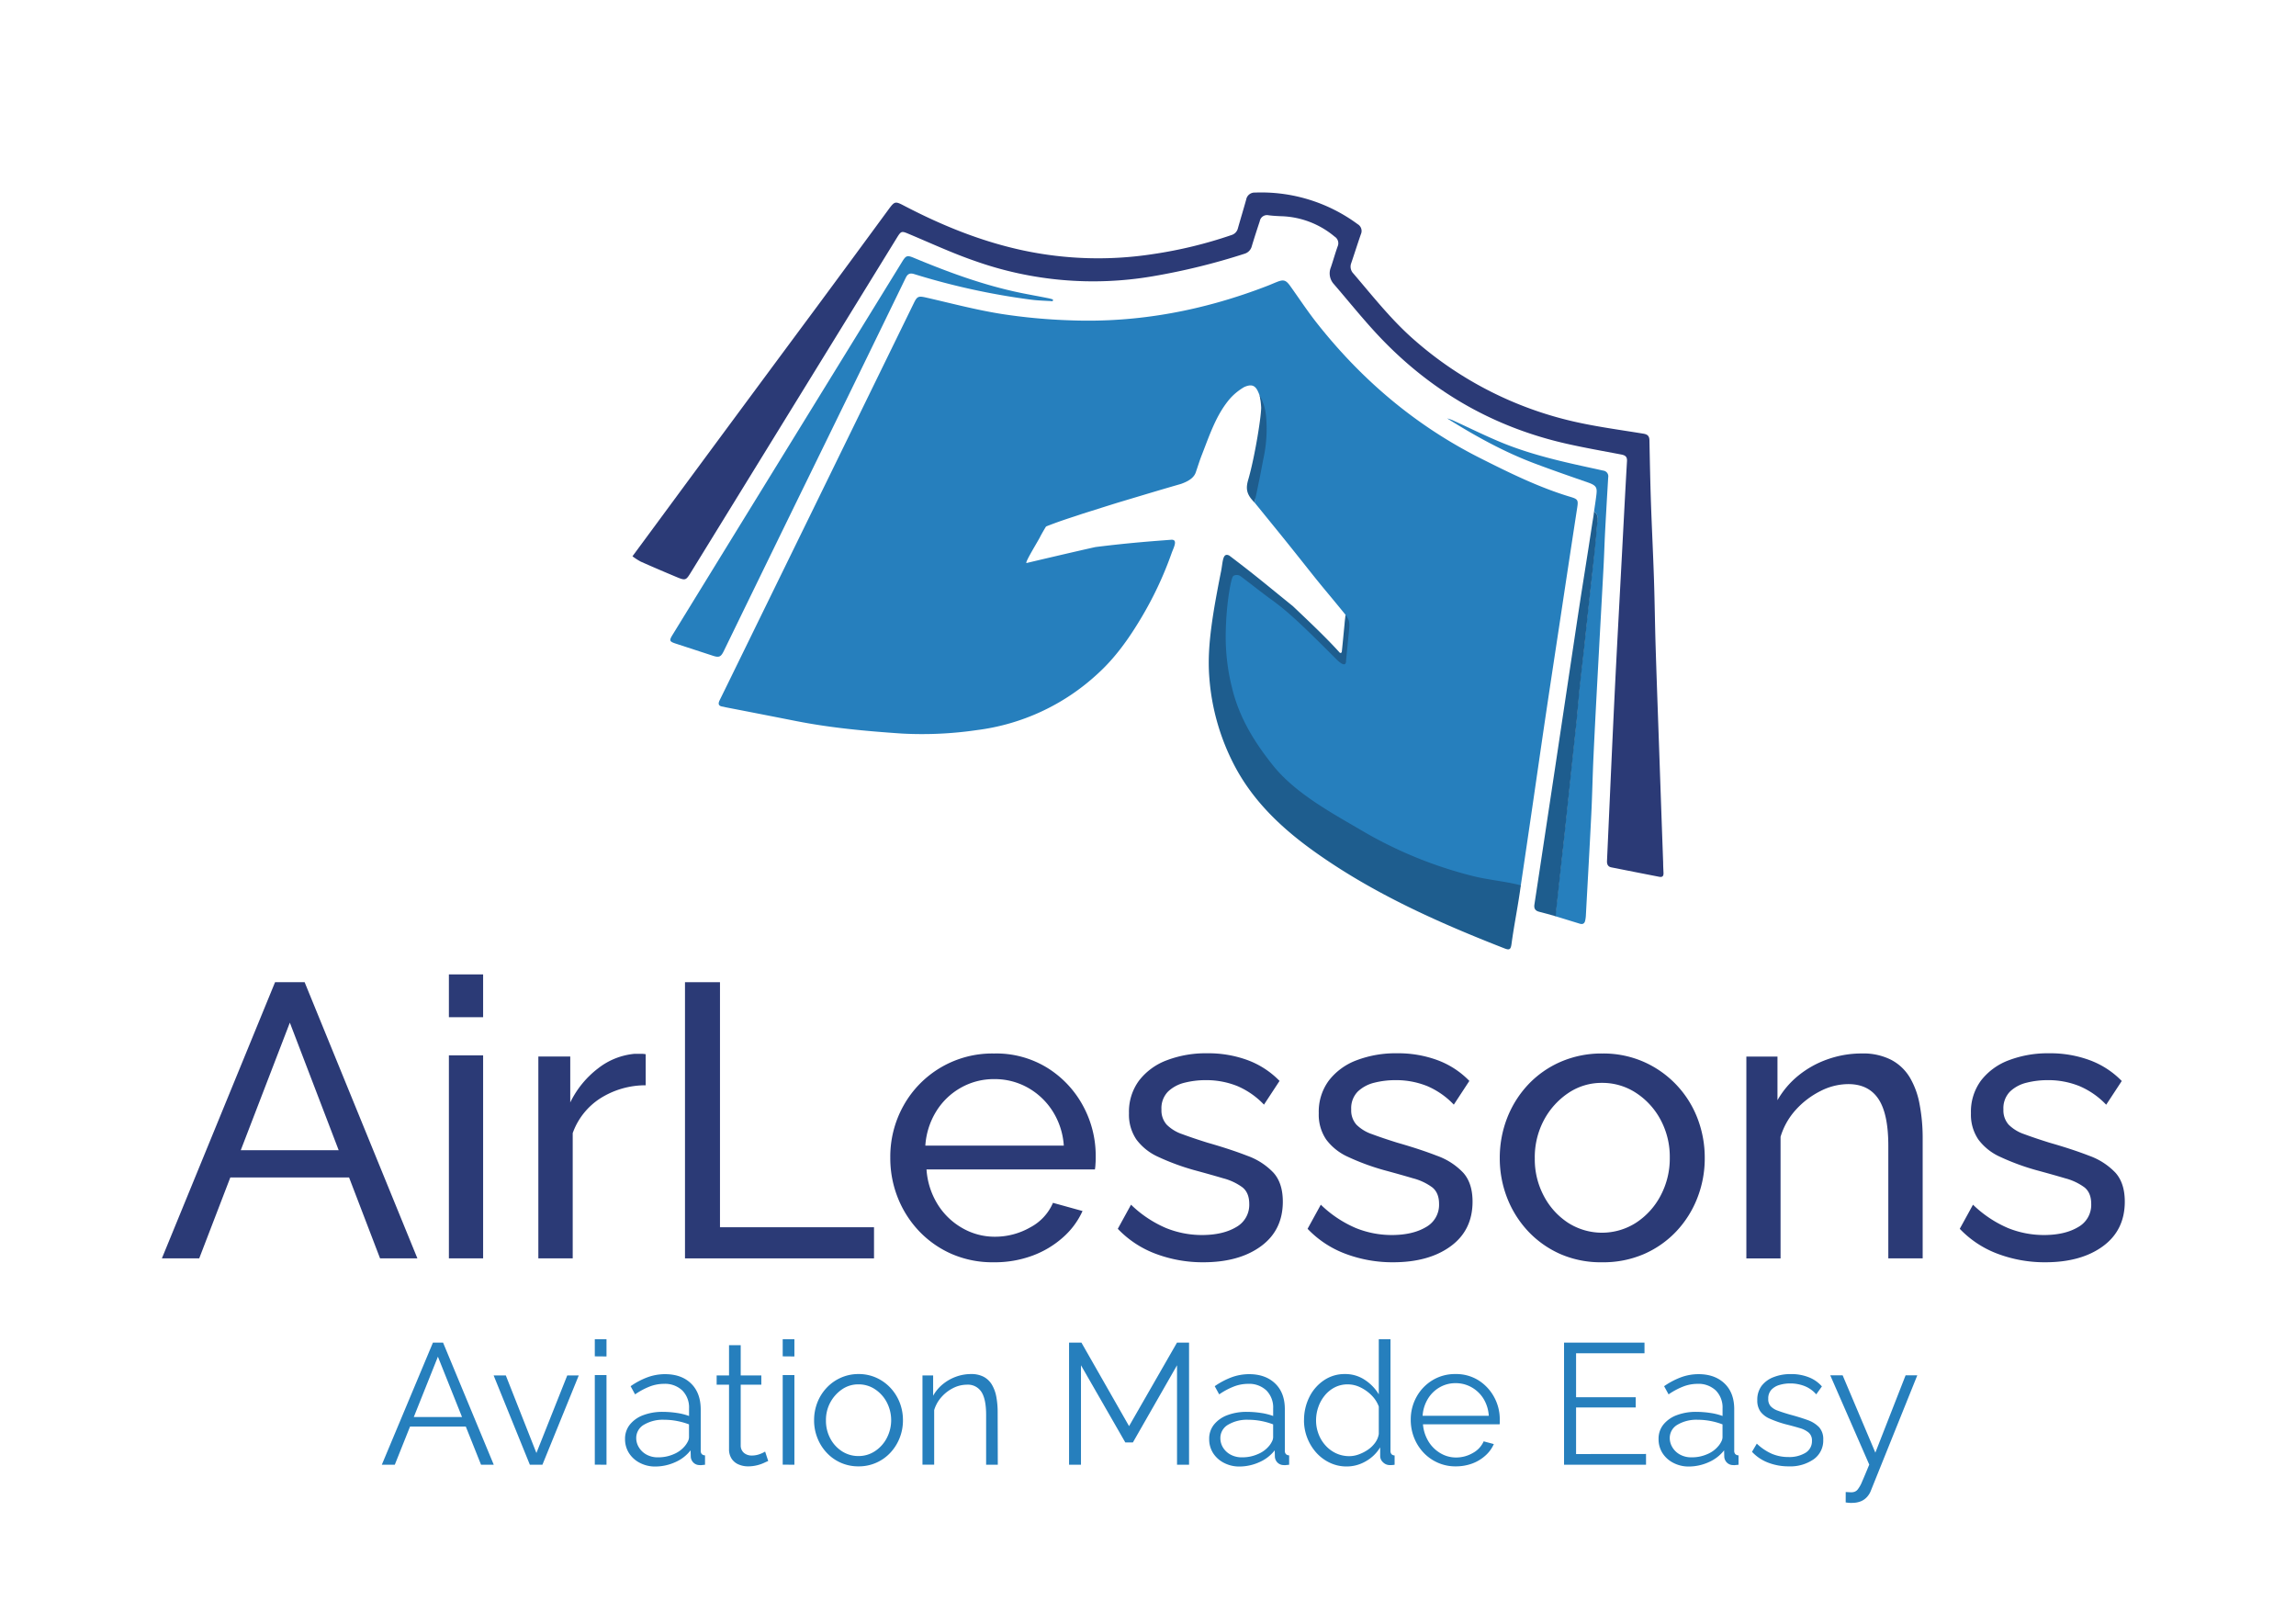 <svg id="Layer_1" data-name="Layer 1" xmlns="http://www.w3.org/2000/svg" viewBox="0 0 841.89 595.28"><defs><style>.cls-1{fill:#267fbd;}.cls-2{fill:#2b3a76;}.cls-3{fill:#1e5d8e;}</style></defs><path class="cls-1" d="M493.41,225.44c-7-8.61-7.68-9.19-12.89-15.75C470.3,196.81,470,196.53,460,184.21c.48-2-.09-5.84.34-7.83.24-1.17.63-6,.86-7.19,1.28-6.63.88-7.76,1.76-14.52-.16-2.33.15-4.75-.42-7a15.4,15.4,0,0,0-1.47-4.56c-1.06-2-2.51-2.25-4.83-1.22a21.37,21.37,0,0,0-5.1,4.1c-5.13,5.88-7.59,13.47-10.41,20.67-.84,2.12-1.5,4.29-2.24,6.44-.48,1.43-1.68,3-5.48,4.32-7.53,2.18-8.41,2.45-22.21,6.58-2.86.86-10.29,3.23-13.88,4.35-3.78,1.3-7.43,2.34-13.12,4.57a.84.84,0,0,0-.39.33c-1.22,2.06-1.66,2.84-2.19,3.9-1.48,2.69-5.67,9.49-4.77,9.26,2.43-.6,20.32-4.79,25.22-5.85,13-1.63,21.84-2.21,27.7-2.67,2.56-.21,1.18,2.48.33,4.64a132.18,132.18,0,0,1-11.4,24.26c-4.45,7.44-9.43,14.45-15.88,20.29a79.85,79.85,0,0,1-44.26,20.59,138.45,138.45,0,0,1-27.51,1.26c-12.94-.88-25.87-2.05-38.63-4.56q-12.93-2.55-25.85-5.05c-.4-.08-.78-.2-1.18-.26-1.53-.21-1.76-1-1.13-2.3q2.55-5.17,5.08-10.36l30.33-62L335.14,111c1.16-2.37,1.7-2.53,4.36-1.93,9.17,2.09,18.29,4.52,27.55,6a208.19,208.19,0,0,0,25.19,2.36c25.14,1,49.36-3.65,72.76-12.74,1.07-.42,2.12-.89,3.19-1.31,2.51-1,3.34-.71,4.94,1.52,3.27,4.58,6.37,9.29,9.86,13.7,16.33,20.66,36,37.35,59.57,49.26,10.87,5.48,21.76,10.87,33.49,14.37,2.58.78,2.68,1.24,2.27,3.92q-3.09,20.09-6.11,40.18c-1.78,11.75-3.58,23.49-5.33,35.25-1.7,11.41-3.33,22.83-5,34.25q-2.08,14.22-4.19,28.45a6.84,6.84,0,0,1-.48,1.28c-5.7-1.48-25.8-2.6-31.51-4.08-13.89-3.61-14.35-2.21-26.74-9.49-11.45-6.73-23.95-16.57-32.3-27-6.88-8.6-15-20.55-17.64-31.53a82.07,82.07,0,0,1-2.54-21.94c.23-4.8,2.13-9.9,2.45-14.7a36.57,36.57,0,0,0,0-3.78c.09-1.67,1.4-2.71,2.4-5.23,2.47,1.34,7,3.59,10.37,6.4,5.4,4.44,2.91,2.59,12.32,9.82,7.68,7.39,11.69,10.93,18.56,18.24"/><path class="cls-2" d="M231.91,203.94c8-10.82,15.71-21.32,23.46-31.81q22-29.79,44.09-59.57,13.26-17.94,26.47-35.94c2.08-2.82,2.39-2.87,5.48-1.25,14,7.31,28.47,13.2,44,16.49a132,132,0,0,0,47.26,1.31,160.86,160.86,0,0,0,28.89-7,3.39,3.39,0,0,0,2.35-2.48c1-3.53,2.06-7,3.05-10.57a3.12,3.12,0,0,1,3.24-2.52A59.48,59.48,0,0,1,497.8,82.17a2.88,2.88,0,0,1,1.2,3.71c-1.22,3.52-2.34,7.07-3.54,10.6a3.6,3.6,0,0,0,.8,3.8c7.17,8.39,14,17.09,22.35,24.37a133.65,133.65,0,0,0,57.89,29.76c8.58,2,17.37,3.15,26.09,4.58,1.56.26,2.19.89,2.22,2.43.15,7.58.3,15.17.55,22.74.33,9.47.81,18.93,1.12,28.4.27,8.16.35,16.32.6,24.47.39,12.52.85,25,1.29,37.54q.72,20.83,1.47,41.67c0,1.26.08,2.52.13,3.79s-.5,1.62-1.58,1.41q-8.79-1.71-17.58-3.46c-1.22-.25-1.61-1.14-1.56-2.32.91-20,1.77-39.93,2.74-59.89.85-17.55,1.82-35.09,2.75-52.64.6-11.35,1.18-22.71,1.84-34.06.11-1.85-.87-2.21-2.31-2.48-6.42-1.22-12.87-2.36-19.25-3.78C546.73,156.53,523,142.46,503.55,121c-5-5.5-9.64-11.26-14.48-16.87A5.83,5.83,0,0,1,488,98c.87-2.55,1.58-5.15,2.49-7.68a2.87,2.87,0,0,0-1.12-3.58,31.91,31.91,0,0,0-19.75-7.48c-1.49-.06-3-.15-4.47-.34a2.68,2.68,0,0,0-3.21,2.14c-1,3-2,6.1-2.93,9.17A3.87,3.87,0,0,1,456.42,93a239.94,239.94,0,0,1-33.88,8.31,129.54,129.54,0,0,1-65.18-5.68c-8.16-2.82-16-6.45-24-9.81-2.73-1.15-2.9-1.23-4.49,1.35L253.31,209.89c-1.79,2.91-2,3-5.23,1.66-4.39-1.84-8.76-3.7-13.11-5.64A22.44,22.44,0,0,1,231.91,203.94Z"/><path class="cls-3" d="M494.7,230.71c.19-2.31.17-3.31-1.33-5.33-.65,6.14-.88,9.12-1.35,13.45,0,.49-.49.75-.82.39-5.08-5.61-11.27-11.43-17.14-17-10.46-8.45-13.45-11.07-23.31-18.54-2.48-1.25-2.32,2.27-3,5.71-.84,4.13-2.12,10.92-2.78,15.08-1.26,8-2.21,16.07-1.51,24.3a82.63,82.63,0,0,0,9.17,31.86c7,13.38,17.77,23.39,29.85,31.95,21.3,15.11,45,25.67,69.19,35.12,1.82.71,2.29.41,2.57-1.65.91-6.83,2.52-14.65,3.4-21.48-5.7-1.48-12.16-2-17.86-3.47A154,154,0,0,1,500.2,305c-11.45-6.73-25-13.91-33.4-24.35-6.87-8.6-12.43-17.57-15.06-28.55a76.6,76.6,0,0,1-2.26-21.21,106.84,106.84,0,0,1,1.13-13.26c.38-2.31,1-6.1,1.69-6.53a2.48,2.48,0,0,1,2.54.11c2.26,1.66,6.85,5.3,10.67,8.12a88.89,88.89,0,0,1,7.55,6c3.61,3.14,9.06,8.43,16.78,16.19,4,4,3.71.93,3.74.5"/><path class="cls-1" d="M386,110.43c-2.65-.18-5.32-.22-7.95-.57a256,256,0,0,1-42.82-9.37c-1.58-.49-2.41-.09-3.13,1.38Q313.1,141,294,180q-14.36,29.4-28.67,58.82c-1,2-1.69,2.31-3.85,1.61L247.9,236c-2.48-.81-2.61-1.13-1.23-3.36q17.68-28.78,35.39-57.54,24.35-39.54,48.7-79.09c1.46-2.37,1.86-2.51,4.45-1.43,12.68,5.28,25.53,10,39,12.78,3.42.7,6.87,1.3,10.31,2,.54.11,1.06.28,1.59.42Z"/><path class="cls-1" d="M584.5,187.54c.24-1.76.5-3.32.75-5.27.43-3.31.51-4.16-3-5.39-6.55-2.28-13.12-4.55-19.61-7-11.27-4.24-21.74-10.06-32-16.48a14.78,14.78,0,0,1,1.78.57c6.42,2.91,12.74,6.1,19.28,8.72,10.53,4.19,21.57,6.68,32.63,9.06,1.18.25,2.35.53,3.53.78a2.1,2.1,0,0,1,1.83,2.47c-.39,6.59-.78,13.19-1.13,19.78-.23,4.42-.35,8.84-.59,13.25-.53,10.09-1.11,20.18-1.65,30.27-.69,12.85-1.41,25.69-2,38.54-.35,7.23-.47,14.47-.83,21.69-.61,12.45-1.33,24.89-2,37.33a11.28,11.28,0,0,1-.22,1.53c-.2,1.13-.84,1.6-2,1.25l-8.89-2.73c0-.63,0-1.26.1-1.89q.82-7.59,1.67-15.17c.49-4.44,1-8.87,1.47-13.31q.82-7.67,1.63-15.35.65-6.22,1.3-12.45c.48-4.49,1-9,1.46-13.48.4-4,.7-8.09,1.12-12.14.5-4.83,1.1-9.65,1.64-14.48.5-4.61,1-9.22,1.46-13.82.54-4.89,1.11-9.78,1.63-14.66.58-5.46,1.21-10.92,1.62-16.39C585.61,191,586.56,188.94,584.5,187.54Z"/><path class="cls-3" d="M584.5,187.54c2.06,1.4,1.23,3.52,1.1,5.26-.4,5.47-1,10.93-1.62,16.39-.52,4.89-1.09,9.77-1.62,14.66-.5,4.6-1,9.22-1.47,13.82-.53,4.83-1.13,9.65-1.64,14.49-.42,4-.71,8.09-1.12,12.13-.45,4.5-1,9-1.45,13.48-.45,4.15-.87,8.3-1.31,12.45q-.81,7.68-1.63,15.36c-.48,4.43-1,8.86-1.47,13.3-.55,5.06-1.12,10.11-1.66,15.17-.07.63-.07,1.26-.1,1.9-2-.57-4.07-1.19-6.13-1.68-1.58-.39-2-1.36-1.72-2.82.62-4,1.2-7.94,1.81-11.91q2.87-19,5.74-38,4.1-27.22,8.17-54.47c1.78-11.91,3.77-23.75,5.54-35.66C584.28,189.49,584.32,188.88,584.5,187.54Z"/><path class="cls-3" d="M461.83,144.84a19.47,19.47,0,0,1,2.34,7.15,50.69,50.69,0,0,1-.94,16.3c-.22,1.17-1.16,6.14-1.41,7.31-.42,2-1.35,6.64-1.83,8.61-3-3-3.23-5.12-2.3-8.32,2.55-8.78,5-24.6,4.73-26.85A26.22,26.22,0,0,0,461.83,144.84Z"/><path class="cls-2" d="M100.86,360.09H111.7l41.35,101.25H139.36L128,431.68H84.45l-11.4,29.66H59.36Zm23.33,61.6-17.91-46.77-18,46.77Z"/><path class="cls-2" d="M164.6,372.92V357.23h12.55v15.69Zm0,88.42V386.9h12.55v74.44Z"/><path class="cls-2" d="M236.76,397.88a31,31,0,0,0-16.61,4.77A25.17,25.17,0,0,0,210,415.42v45.92H197.4v-74h11.7v16.83a34.79,34.79,0,0,1,10.19-12.48,25.43,25.43,0,0,1,13.34-5.34h2.42a8.42,8.42,0,0,1,1.71.14Z"/><path class="cls-2" d="M251.17,461.34V360.09H264v89.84h56.48v11.41Z"/><path class="cls-2" d="M364.4,462.77a37.63,37.63,0,0,1-15.33-3,36.86,36.86,0,0,1-12-8.35,38.16,38.16,0,0,1-7.84-12.24,39.1,39.1,0,0,1-2.78-14.73,38.3,38.3,0,0,1,4.85-19.11,37.23,37.23,0,0,1,33.22-19.11,35.65,35.65,0,0,1,19.61,5.32,37.17,37.17,0,0,1,13,13.88,38.24,38.24,0,0,1,4.64,18.49c0,.94,0,1.86-.08,2.76a15,15,0,0,1-.21,2.05H339.73a27.7,27.7,0,0,0,4.06,12.76,25.43,25.43,0,0,0,9.06,8.74,23.73,23.73,0,0,0,12,3.17,25.9,25.9,0,0,0,12.91-3.42,18.34,18.34,0,0,0,8.34-9l10.84,3a28.63,28.63,0,0,1-7.21,9.7,35,35,0,0,1-11.26,6.7A39.77,39.77,0,0,1,364.4,462.77ZM339.3,420h50.77a26.84,26.84,0,0,0-4.13-12.68,25.64,25.64,0,0,0-9.13-8.6,24.75,24.75,0,0,0-12.27-3.1,24.46,24.46,0,0,0-12.12,3.1,24.93,24.93,0,0,0-9.05,8.6A27.24,27.24,0,0,0,339.3,420Z"/><path class="cls-2" d="M441.27,462.77a49,49,0,0,1-17.4-3.07,37.12,37.12,0,0,1-14-9.2l4.85-8.84a42.23,42.23,0,0,0,12.84,8.56,35,35,0,0,0,13.12,2.56q7.69,0,12.55-2.88a9.3,9.3,0,0,0,4.84-8.51c0-2.74-.83-4.76-2.49-6.09a20.84,20.84,0,0,0-7.06-3.32q-4.56-1.35-10.84-3.05a86.2,86.2,0,0,1-13-4.81,20.33,20.33,0,0,1-8-6.37,16.22,16.22,0,0,1-2.71-9.62,19.19,19.19,0,0,1,3.71-12,23,23,0,0,1,10.19-7.43,40.14,40.14,0,0,1,14.76-2.55,41.63,41.63,0,0,1,15,2.57,31.77,31.77,0,0,1,11.55,7.56l-5.71,8.7a29.33,29.33,0,0,0-9.69-6.78A30.47,30.47,0,0,0,442,396a31.42,31.42,0,0,0-7.56.92,13.32,13.32,0,0,0-6.13,3.25,8.7,8.7,0,0,0-2.43,6.58,7.82,7.82,0,0,0,1.93,5.58,14.73,14.73,0,0,0,5.7,3.47q3.78,1.41,9.2,3.11,8.42,2.4,14.62,4.81a24.65,24.65,0,0,1,9.63,6.22q3.42,3.82,3.42,10.6,0,10.47-8,16.34T441.27,462.77Z"/><path class="cls-2" d="M510.86,462.77a49,49,0,0,1-17.4-3.07,37.12,37.12,0,0,1-14-9.2l4.85-8.84a42.23,42.23,0,0,0,12.84,8.56,35.06,35.06,0,0,0,13.12,2.56q7.69,0,12.55-2.88a9.31,9.31,0,0,0,4.85-8.51c0-2.74-.84-4.76-2.5-6.09a20.75,20.75,0,0,0-7.06-3.32q-4.56-1.35-10.84-3.05a85.64,85.64,0,0,1-13-4.81,20.37,20.37,0,0,1-8-6.37,16.22,16.22,0,0,1-2.71-9.62,19.19,19.19,0,0,1,3.71-12,23,23,0,0,1,10.19-7.43,40.16,40.16,0,0,1,14.77-2.55,41.61,41.61,0,0,1,15,2.57,31.6,31.6,0,0,1,11.55,7.56l-5.7,8.7a29.36,29.36,0,0,0-9.7-6.78A30.47,30.47,0,0,0,511.57,396a31.48,31.48,0,0,0-7.56.92,13.37,13.37,0,0,0-6.13,3.25,8.7,8.7,0,0,0-2.42,6.58,7.81,7.81,0,0,0,1.92,5.58,14.85,14.85,0,0,0,5.71,3.47q3.77,1.41,9.2,3.11,8.4,2.4,14.61,4.81a24.58,24.58,0,0,1,9.63,6.22q3.42,3.82,3.42,10.6,0,10.47-8,16.34T510.86,462.77Z"/><path class="cls-2" d="M587.44,462.77a37.13,37.13,0,0,1-15.26-3,36.38,36.38,0,0,1-11.84-8.35,38,38,0,0,1-7.7-12.24,39.89,39.89,0,0,1-2.71-14.58,40.3,40.3,0,0,1,2.71-14.73,38,38,0,0,1,7.7-12.24,36.14,36.14,0,0,1,11.91-8.35,37.63,37.63,0,0,1,15.33-3.05,36.77,36.77,0,0,1,15.12,3.05,37.12,37.12,0,0,1,19.68,20.59,40.09,40.09,0,0,1,2.71,14.73,39.68,39.68,0,0,1-2.71,14.58,37.79,37.79,0,0,1-7.7,12.24,36.14,36.14,0,0,1-11.91,8.35A37.63,37.63,0,0,1,587.44,462.77Zm-24.67-38.08a28.58,28.58,0,0,0,3.35,13.83,26.26,26.26,0,0,0,8.91,9.81,23.12,23.12,0,0,0,24.89-.07,26.6,26.6,0,0,0,9-9.95,29,29,0,0,0,3.35-13.91,28.58,28.58,0,0,0-3.35-13.83,26.69,26.69,0,0,0-9-9.88A22.46,22.46,0,0,0,587.44,397,21.79,21.79,0,0,0,575,400.76a27.48,27.48,0,0,0-8.91,9.95A28.89,28.89,0,0,0,562.77,424.69Z"/><path class="cls-2" d="M705,461.34H692.4V420.06q0-11.73-3.63-17.17t-11.06-5.44A22.55,22.55,0,0,0,667.52,400a30.8,30.8,0,0,0-9,6.83,25.65,25.65,0,0,0-5.63,9.94v44.58H640.35v-74h11.41v16a32,32,0,0,1,7.7-9.06,35.63,35.63,0,0,1,10.69-5.94,37.22,37.22,0,0,1,12.55-2.13,22.52,22.52,0,0,1,10.77,2.34,17.51,17.51,0,0,1,6.85,6.51,29.76,29.76,0,0,1,3.56,9.84A65.7,65.7,0,0,1,705,417.18Z"/><path class="cls-2" d="M750,462.77a49,49,0,0,1-17.4-3.07,37.12,37.12,0,0,1-14-9.2l4.85-8.84a42.31,42.31,0,0,0,12.83,8.56,35.09,35.09,0,0,0,13.12,2.56q7.71,0,12.55-2.88a9.29,9.29,0,0,0,4.85-8.51c0-2.74-.83-4.76-2.49-6.09a20.84,20.84,0,0,0-7.06-3.32q-4.57-1.35-10.84-3.05a86.2,86.2,0,0,1-13-4.81,20.26,20.26,0,0,1-8-6.37,16.22,16.22,0,0,1-2.71-9.62,19.24,19.24,0,0,1,3.7-12,23.08,23.08,0,0,1,10.2-7.43,40.14,40.14,0,0,1,14.76-2.55,41.67,41.67,0,0,1,15,2.57A31.77,31.77,0,0,1,778,396.31l-5.71,8.7a29.36,29.36,0,0,0-9.7-6.78A30.38,30.38,0,0,0,750.73,396a31.42,31.42,0,0,0-7.56.92,13.32,13.32,0,0,0-6.13,3.25,8.7,8.7,0,0,0-2.43,6.58,7.82,7.82,0,0,0,1.93,5.58,14.73,14.73,0,0,0,5.7,3.47q3.78,1.41,9.2,3.11,8.41,2.4,14.62,4.81a24.73,24.73,0,0,1,9.63,6.22q3.42,3.82,3.42,10.6,0,10.47-8,16.34T750,462.77Z"/><path class="cls-1" d="M158.75,492.22h3.71L181.05,537h-4.66l-5.59-14H150.35l-5.59,14H140Zm10.66,27.28-8.84-22.12-8.84,22.12Z"/><path class="cls-1" d="M194.29,537,181,504.25h4.47l11.22,28.44L208,504.25h4.22L198.89,537Z"/><path class="cls-1" d="M218.1,497.26V491h4.29v6.3Zm0,39.7V504.13h4.29V537Z"/><path class="cls-1" d="M229.19,527.57a8.22,8.22,0,0,1,1.77-5.29,11.28,11.28,0,0,1,4.88-3.45,19.82,19.82,0,0,1,7.22-1.22,34.87,34.87,0,0,1,5,.38,22.6,22.6,0,0,1,4.6,1.13v-2.76a8.86,8.86,0,0,0-2.46-6.58,9.23,9.23,0,0,0-6.81-2.44,14.52,14.52,0,0,0-5.2,1,26.1,26.1,0,0,0-5.32,2.86l-1.64-3a27.78,27.78,0,0,1,6.3-3.31,18.74,18.74,0,0,1,6.3-1.1q6.06,0,9.58,3.44t3.53,9.52V531.8a1.83,1.83,0,0,0,.38,1.28,1.71,1.71,0,0,0,1.2.47V537l-1.2.12a2.35,2.35,0,0,1-.76,0,3.15,3.15,0,0,1-2.39-1,3.3,3.3,0,0,1-.88-2l-.07-2.4a14.46,14.46,0,0,1-5.73,4.38,17.77,17.77,0,0,1-7.19,1.55,12,12,0,0,1-5.7-1.35,10.19,10.19,0,0,1-4-3.63A9.43,9.43,0,0,1,229.19,527.57Zm22,2.49a8.5,8.5,0,0,0,1.07-1.68,3.51,3.51,0,0,0,.38-1.44V522.2a25.48,25.48,0,0,0-4.45-1.25,24.79,24.79,0,0,0-4.63-.44,13.58,13.58,0,0,0-7.43,1.81,5.59,5.59,0,0,0-2.84,4.93,6.48,6.48,0,0,0,1,3.41,7.31,7.31,0,0,0,2.77,2.62,8.53,8.53,0,0,0,4.28,1,14,14,0,0,0,5.77-1.19A10.47,10.47,0,0,0,251.19,530.06Z"/><path class="cls-1" d="M281.69,535.63c-.34.13-.87.36-1.58.7a14.59,14.59,0,0,1-2.58.88,13.6,13.6,0,0,1-3.28.38,8.59,8.59,0,0,1-3.43-.7,5.67,5.67,0,0,1-2.56-2.12,6.21,6.21,0,0,1-.94-3.51V507.65h-4.54v-3.4h4.54V493.16h4.28v11.09h7.56v3.4H271.6v22.42a3.5,3.5,0,0,0,1.29,2.66,4.32,4.32,0,0,0,2.68.89,8.36,8.36,0,0,0,3.22-.6,9.78,9.78,0,0,0,1.76-.85Z"/><path class="cls-1" d="M287,497.26V491h4.29v6.3Zm0,39.7V504.13h4.29V537Z"/><path class="cls-1" d="M314.77,537.59a15.68,15.68,0,0,1-11.69-5.05,16.81,16.81,0,0,1-3.37-5.39,17.28,17.28,0,0,1-1.2-6.42,17.69,17.69,0,0,1,1.2-6.55,16.76,16.76,0,0,1,3.4-5.39,16,16,0,0,1,5.2-3.69,15.66,15.66,0,0,1,6.52-1.35,15.49,15.49,0,0,1,6.49,1.35,16.25,16.25,0,0,1,5.17,3.69,16.93,16.93,0,0,1,3.4,5.39,17.69,17.69,0,0,1,1.2,6.55,17.28,17.28,0,0,1-1.2,6.42,17,17,0,0,1-3.37,5.39,15.72,15.72,0,0,1-11.75,5.05Zm-11.91-16.8a13.65,13.65,0,0,0,1.6,6.6,12.48,12.48,0,0,0,4.32,4.7,11,11,0,0,0,6,1.72,10.76,10.76,0,0,0,6-1.76,12.73,12.73,0,0,0,4.35-4.78,14.16,14.16,0,0,0,0-13.23,12.82,12.82,0,0,0-4.35-4.76,10.75,10.75,0,0,0-6-1.75,10.39,10.39,0,0,0-6,1.81,13.65,13.65,0,0,0-4.31,4.79A13.47,13.47,0,0,0,302.86,520.79Z"/><path class="cls-1" d="M365.87,537h-4.28V518.74q0-5.76-1.71-8.42a5.88,5.88,0,0,0-5.35-2.67,11.15,11.15,0,0,0-5,1.22,14.19,14.19,0,0,0-4.32,3.32,12.55,12.55,0,0,0-2.67,4.78v20h-4.29V504.25h3.91v7.46a14.55,14.55,0,0,1,3.46-4.17,16.55,16.55,0,0,1,4.85-2.79,16,16,0,0,1,5.61-1,9.68,9.68,0,0,1,4.6,1,7.83,7.83,0,0,1,3,2.85,13.51,13.51,0,0,1,1.64,4.45,31.11,31.11,0,0,1,.5,5.8Z"/><path class="cls-1" d="M431.59,537V500.53l-16.19,28.3h-2.77l-16.26-28.3V537H392V492.22h4.53L414,522.84l17.58-30.62H436V537Z"/><path class="cls-1" d="M443.38,527.57a8.21,8.21,0,0,1,1.76-5.29,11.4,11.4,0,0,1,4.88-3.45,19.82,19.82,0,0,1,7.22-1.22,34.76,34.76,0,0,1,5,.38,22.6,22.6,0,0,1,4.6,1.13v-2.76a8.86,8.86,0,0,0-2.46-6.58,9.23,9.23,0,0,0-6.8-2.44,14.44,14.44,0,0,0-5.2,1,25.9,25.9,0,0,0-5.33,2.86l-1.64-3a28.21,28.21,0,0,1,6.3-3.31,18.75,18.75,0,0,1,6.31-1.1q6,0,9.57,3.44t3.53,9.52V531.8a1.83,1.83,0,0,0,.38,1.28,1.71,1.71,0,0,0,1.2.47V537l-1.2.12a2.28,2.28,0,0,1-.75,0,3.17,3.17,0,0,1-2.4-1,3.3,3.3,0,0,1-.88-2l-.06-2.4a14.57,14.57,0,0,1-5.74,4.38,17.76,17.76,0,0,1-7.18,1.55,12.06,12.06,0,0,1-5.71-1.35,10.19,10.19,0,0,1-4-3.63A9.42,9.42,0,0,1,443.38,527.57Zm22,2.49a8.5,8.5,0,0,0,1.07-1.68,3.51,3.51,0,0,0,.38-1.44V522.2a25.62,25.62,0,0,0-4.44-1.25,25,25,0,0,0-4.64-.44,13.6,13.6,0,0,0-7.43,1.81,5.59,5.59,0,0,0-2.84,4.93,6.58,6.58,0,0,0,.95,3.41,7.31,7.31,0,0,0,2.77,2.62,8.57,8.57,0,0,0,4.29,1,13.91,13.91,0,0,0,5.76-1.19A10.4,10.4,0,0,0,465.37,530.06Z"/><path class="cls-1" d="M478.16,520.73a18.78,18.78,0,0,1,1.92-8.49,15.84,15.84,0,0,1,5.33-6.17,13.41,13.41,0,0,1,7.75-2.32,12.87,12.87,0,0,1,7.34,2.17,16.47,16.47,0,0,1,5.07,5.26V491h4.29v40.83a1.86,1.86,0,0,0,.37,1.29,1.69,1.69,0,0,0,1.14.47V537a9.15,9.15,0,0,1-1.95.12,3.46,3.46,0,0,1-2.34-1.07,3.07,3.07,0,0,1-1-2.2v-3.22a14.44,14.44,0,0,1-5.3,5.11,13.85,13.85,0,0,1-6.93,1.89,14.26,14.26,0,0,1-6.27-1.38,15.68,15.68,0,0,1-5-3.76,17.82,17.82,0,0,1-4.44-11.72Zm27.41,5V515.66a11.38,11.38,0,0,0-2.64-4.1,14.7,14.7,0,0,0-4.13-2.94,10.59,10.59,0,0,0-4.57-1.09,10.39,10.39,0,0,0-4.79,1.09,11.56,11.56,0,0,0-3.69,3,13.69,13.69,0,0,0-2.36,4.25,14.79,14.79,0,0,0-.82,4.88,13.78,13.78,0,0,0,.92,5A13,13,0,0,0,486.1,530a12.08,12.08,0,0,0,3.91,2.85,11.54,11.54,0,0,0,4.79,1,10.11,10.11,0,0,0,3.4-.63,14.9,14.9,0,0,0,3.37-1.72,10.7,10.7,0,0,0,2.68-2.6A7.32,7.32,0,0,0,505.57,525.73Z"/><path class="cls-1" d="M533.74,537.59a15.86,15.86,0,0,1-6.55-1.35,16.16,16.16,0,0,1-5.24-3.71,17.21,17.21,0,0,1-3.43-5.43,17.59,17.59,0,0,1-1.23-6.59,17,17,0,0,1,2.11-8.38,16.33,16.33,0,0,1,5.83-6.1,15.83,15.83,0,0,1,8.45-2.28,15.43,15.43,0,0,1,8.47,2.31,16.56,16.56,0,0,1,5.7,6.11,16.87,16.87,0,0,1,2.08,8.29v1a3.32,3.32,0,0,1-.06.72h-28.1a14.25,14.25,0,0,0,2,6.24,12.58,12.58,0,0,0,4.35,4.32,11.12,11.12,0,0,0,5.83,1.6,12.09,12.09,0,0,0,6.08-1.64,9,9,0,0,0,4-4.28l3.72,1a12.25,12.25,0,0,1-3.09,4.22,15,15,0,0,1-4.88,2.93A17.27,17.27,0,0,1,533.74,537.59Zm-12.1-18.53H545.9a13.48,13.48,0,0,0-1.92-6.24,12.15,12.15,0,0,0-4.35-4.2,11.68,11.68,0,0,0-5.89-1.53,11.49,11.49,0,0,0-5.86,1.53,12,12,0,0,0-4.32,4.24A13.5,13.5,0,0,0,521.64,519.06Z"/><path class="cls-1" d="M603.56,533.05V537H573.5V492.22H603v3.9H577.91v16.14h21.87V516H577.91v17.08Z"/><path class="cls-1" d="M608.16,527.57a8.21,8.21,0,0,1,1.76-5.29,11.38,11.38,0,0,1,4.89-3.45,19.73,19.73,0,0,1,7.21-1.22,34.76,34.76,0,0,1,5,.38,22.6,22.6,0,0,1,4.6,1.13v-2.76a8.86,8.86,0,0,0-2.46-6.58,9.23,9.23,0,0,0-6.8-2.44,14.44,14.44,0,0,0-5.2,1,26.16,26.16,0,0,0-5.33,2.86l-1.64-3a28,28,0,0,1,6.31-3.31,18.65,18.65,0,0,1,6.3-1.1q6,0,9.57,3.44t3.53,9.52V531.8a1.83,1.83,0,0,0,.38,1.28,1.71,1.71,0,0,0,1.2.47V537l-1.2.12a2.28,2.28,0,0,1-.75,0,3.17,3.17,0,0,1-2.4-1,3.3,3.3,0,0,1-.88-2l-.06-2.4a14.57,14.57,0,0,1-5.74,4.38,17.76,17.76,0,0,1-7.18,1.55,12.06,12.06,0,0,1-5.71-1.35,10.19,10.19,0,0,1-4-3.63A9.42,9.42,0,0,1,608.16,527.57Zm22,2.49a8.5,8.5,0,0,0,1.07-1.68,3.51,3.51,0,0,0,.38-1.44V522.2a25.62,25.62,0,0,0-4.44-1.25,25,25,0,0,0-4.64-.44,13.6,13.6,0,0,0-7.43,1.81,5.59,5.59,0,0,0-2.84,4.93,6.58,6.58,0,0,0,1,3.41,7.31,7.31,0,0,0,2.77,2.62,8.57,8.57,0,0,0,4.29,1,13.91,13.91,0,0,0,5.76-1.19A10.4,10.4,0,0,0,630.15,530.06Z"/><path class="cls-1" d="M655.92,537.59a20.68,20.68,0,0,1-7.5-1.33,15.64,15.64,0,0,1-6-4l1.76-3a19.13,19.13,0,0,0,5.58,3.75,15.46,15.46,0,0,0,6,1.16,11.44,11.44,0,0,0,6.24-1.53,4.92,4.92,0,0,0,2.4-4.4,3.76,3.76,0,0,0-1.17-3,8.9,8.9,0,0,0-3.34-1.69q-2.18-.66-5.2-1.41a40.29,40.29,0,0,1-5.7-2,8.39,8.39,0,0,1-3.47-2.63,6.92,6.92,0,0,1-1.16-4.16,8.48,8.48,0,0,1,1.6-5.3,10,10,0,0,1,4.42-3.19,16.82,16.82,0,0,1,6.26-1.1,17.31,17.31,0,0,1,6.68,1.2,12.16,12.16,0,0,1,4.73,3.33l-2.08,2.9a11,11,0,0,0-4.19-3,14.33,14.33,0,0,0-5.39-1,13.5,13.5,0,0,0-3.84.54,6.52,6.52,0,0,0-3,1.75,4.63,4.63,0,0,0-1.17,3.35,3.87,3.87,0,0,0,.88,2.72,6.65,6.65,0,0,0,2.65,1.63q1.75.66,4.35,1.41,3.72,1,6.49,2a10.9,10.9,0,0,1,4.28,2.66,6.45,6.45,0,0,1,1.51,4.57,8.38,8.38,0,0,1-3.46,7.14A15,15,0,0,1,655.92,537.59Z"/><path class="cls-1" d="M676.78,547l1.7.09a3.85,3.85,0,0,0,1.2-.09,2.64,2.64,0,0,0,1.45-.88,11.6,11.6,0,0,0,1.64-2.89q.94-2.13,2.64-6.28l-14.3-32.74h4.54l12,28.35,11.09-28.35h4.29l-17,42.23a7.18,7.18,0,0,1-1.32,2.23,6.21,6.21,0,0,1-2.17,1.64,8.24,8.24,0,0,1-3.19.66,7.4,7.4,0,0,1-1.16,0,12.82,12.82,0,0,1-1.42-.16Z"/></svg>